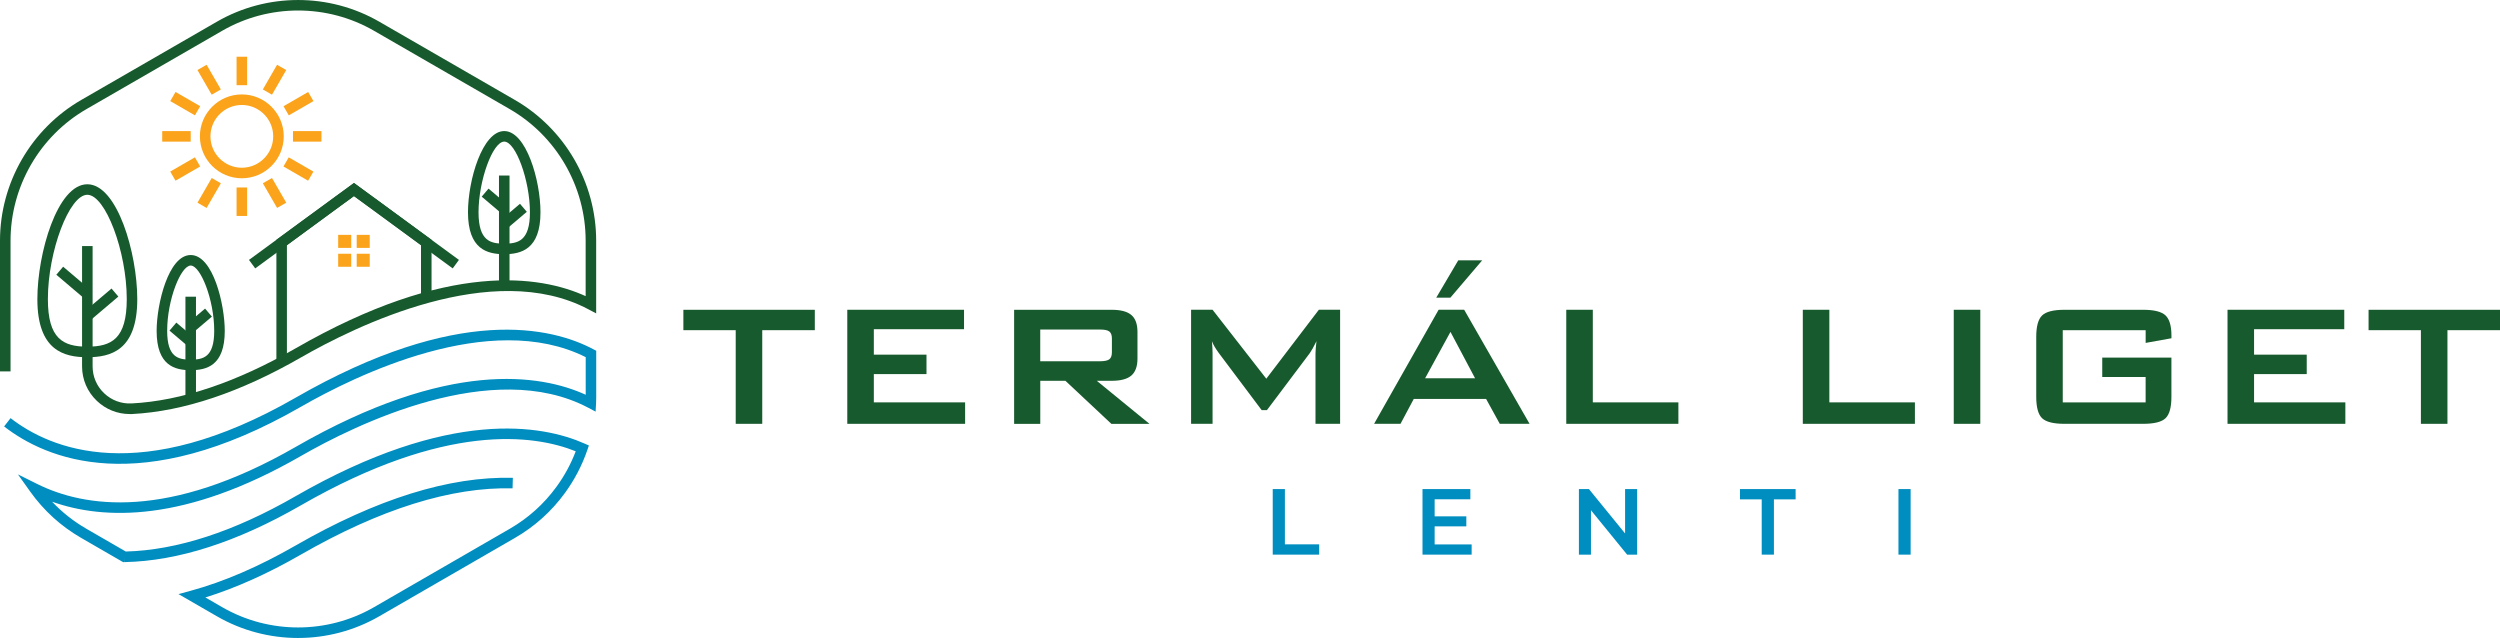 <?xml version="1.0" encoding="UTF-8"?> <svg xmlns="http://www.w3.org/2000/svg" id="Layer_1" data-name="Layer 1" width="893.83" height="228.1" viewBox="0 0 893.83 228.1"><defs><style> .cls-1 { fill: #faa31b; } .cls-1, .cls-2, .cls-3 { stroke-width: 0px; } .cls-2 { fill: #175a2d; } .cls-3 { fill: #008dc0; } </style></defs><polygon class="cls-3" points="455.04 174.86 455.04 198.3 471.65 198.3 471.65 194.62 459.39 194.62 459.39 174.86 455.04 174.86"></polygon><polygon class="cls-3" points="508.59 174.86 508.59 198.3 526.16 198.3 526.16 194.65 512.93 194.65 512.93 188.19 524.26 188.19 524.26 184.61 512.93 184.61 512.93 178.51 525.7 178.51 525.7 174.86 508.59 174.86"></polygon><polygon class="cls-3" points="581.02 174.86 581.02 190.73 568.09 174.86 564.51 174.86 564.51 198.3 568.82 198.3 568.82 182.43 581.75 198.3 585.33 198.3 585.33 174.86 581.02 174.86"></polygon><polygon class="cls-3" points="622.1 174.86 622.1 178.54 629.87 178.54 629.87 198.3 634.23 198.3 634.23 178.54 641.99 178.54 641.99 174.86 622.1 174.86"></polygon><rect class="cls-3" x="678.76" y="174.86" width="4.35" height="23.44"></rect><g><path class="cls-3" d="m106.58,228.1c-10.04,0-20.08-2.59-29.03-7.76l-13.73-7.93,4.36-1.19c11.77-3.2,24.38-8.64,37.47-16.16,28.97-16.66,55.09-24.83,77.71-24.22l-.1,3.76c-21.92-.57-47.38,7.42-75.74,23.72-11.81,6.79-23.26,11.92-34.09,15.29l6,3.47c16.75,9.67,37.55,9.67,54.3,0l48.5-28.01c6.61-3.81,12.23-8.86,16.71-15.01,2.88-3.94,5.19-8.21,6.9-12.71-14.96-6-46.49-10.45-98.31,19.35-22.73,13.08-43.92,19.9-62.98,20.27l-.04-1.51v1.51s0-1.51,0-1.51v1.51s-.5,0-.5,0l-.45-.25-14.5-8.38c-7.23-4.16-13.38-9.74-18.26-16.58l-4.39-6.15,6.77,3.37c17,8.48,46.84,13.07,92.49-13.17,54.74-31.48,87.72-25.98,103.74-18.67v-13.45c-34.16-17.15-82.52,6.65-101.86,17.77-57.56,33.09-91.17,18.6-106.08,7.01l2.31-2.97c14.16,11,46.24,24.69,101.89-7.3,58.09-33.4,91.66-25.19,106.5-17.32l1,.53v16.63c0,.73-.02,1.46-.06,2.19l-.16,2.94-2.61-1.38c-34.21-18.09-83.29,6.06-102.81,17.28-41.33,23.76-70.36,22.89-88.9,16.31,3.6,3.81,7.71,7.05,12.29,9.69l14.05,8.12c18.28-.47,38.69-7.11,60.67-19.76,55.21-31.75,88.44-25.44,103.33-18.85l1.58.7-.56,1.63c-1.88,5.47-4.57,10.64-8.02,15.36-4.79,6.58-10.8,11.98-17.87,16.06l-48.5,28.01c-8.95,5.17-18.99,7.76-29.03,7.76"></path><path class="cls-2" d="m31.22,69.64c-6.46,0-14.1,20.23-14.1,37.31,0,14.15,5.39,16.99,14.1,16.99s14.1-2.84,14.1-16.99c0-17.09-7.64-37.31-14.1-37.31m0,58.08c-8.32,0-17.86-2.36-17.86-20.76,0-16.36,7.13-41.08,17.86-41.08s17.86,24.73,17.86,41.08c0,18.4-9.55,20.76-17.86,20.76"></path></g><rect class="cls-2" x="29.69" y="106.9" width="12.94" height="3.77" transform="translate(-61.79 49.22) rotate(-40.31)"></rect><rect class="cls-2" x="24.4" y="94.51" width="3.77" height="12.94" transform="translate(-67.71 55.68) rotate(-49.68)"></rect><rect class="cls-2" x="178.4" y="62.76" width="3.77" height="39.78"></rect><path class="cls-2" d="m180.28,50.63c-4.12,0-9.19,13.94-9.19,25.28,0,10.34,4.35,11.2,9.19,11.2s9.19-.86,9.19-11.2c0-11.34-5.07-25.28-9.19-25.28m0,40.25c-6.03,0-12.96-1.7-12.96-14.97,0-11.56,5.17-29.05,12.96-29.05s12.96,17.48,12.96,29.05c0,13.26-6.93,14.97-12.96,14.97"></path><rect class="cls-2" x="179.22" y="75.3" width="8.97" height="3.77" transform="translate(-6.31 137.18) rotate(-40.31)"></rect><rect class="cls-2" x="174.98" y="67.29" width="3.77" height="8.97" transform="translate(7.7 160.18) rotate(-49.68)"></rect><rect class="cls-2" x="66.3" y="106.08" width="3.77" height="36.97"></rect><path class="cls-2" d="m68.18,94.94c-3.47,0-8.41,12.08-8.41,23.36,0,9.49,3.98,10.28,8.41,10.28s8.41-.79,8.41-10.28c0-11.28-4.94-23.36-8.41-23.36m0,37.41c-5.67,0-12.18-1.6-12.18-14.04,0-9.47,4.18-27.13,12.18-27.13s12.18,17.66,12.18,27.13c0,12.45-6.51,14.04-12.18,14.04"></path><rect class="cls-2" x="63.12" y="115.31" width="3.77" height="8.34" transform="translate(-68.16 91.75) rotate(-49.69)"></rect><rect class="cls-2" x="67.19" y="112.57" width="8.34" height="3.77" transform="translate(-57.1 73.35) rotate(-40.31)"></rect><path class="cls-1" d="m86.46,37.53c-6.19,0-11.22,5.04-11.22,11.22s5.04,11.22,11.22,11.22,11.22-5.04,11.22-11.22-5.04-11.22-11.22-11.22m0,26.21c-8.26,0-14.99-6.72-14.99-14.99s6.72-14.99,14.99-14.99,14.99,6.72,14.99,14.99-6.72,14.99-14.99,14.99"></path><rect class="cls-1" x="84.58" y="20.28" width="3.77" height="10.18"></rect><rect class="cls-1" x="72.89" y="23.41" width="3.77" height="10.18" transform="translate(-4.23 41.21) rotate(-30)"></rect><rect class="cls-1" x="64.34" y="31.97" width="3.77" height="10.18" transform="translate(1.01 75.87) rotate(-59.99)"></rect><rect class="cls-1" x="58" y="46.87" width="10.18" height="3.77"></rect><rect class="cls-1" x="61.13" y="58.55" width="10.18" height="3.77" transform="translate(-21.35 41.2) rotate(-30)"></rect><rect class="cls-1" x="69.69" y="67.11" width="10.18" height="3.77" transform="translate(-22.36 99.26) rotate(-60)"></rect><rect class="cls-1" x="84.58" y="67.03" width="3.77" height="10.18"></rect><rect class="cls-1" x="96.27" y="63.9" width="3.77" height="10.18" transform="translate(-21.34 58.3) rotate(-29.99)"></rect><rect class="cls-1" x="104.82" y="55.34" width="3.77" height="10.18" transform="translate(1.01 122.63) rotate(-60)"></rect><rect class="cls-1" x="104.75" y="46.87" width="10.18" height="3.77"></rect><rect class="cls-1" x="101.62" y="35.18" width="10.18" height="3.77" transform="translate(-4.23 58.32) rotate(-30)"></rect><rect class="cls-1" x="93.06" y="26.62" width="10.18" height="3.77" transform="translate(24.39 99.26) rotate(-60)"></rect><polygon class="cls-2" points="102.58 129.46 98.82 129.46 98.82 85.75 126.55 65.42 154.29 85.75 154.29 106.08 150.52 106.08 150.52 87.66 126.55 70.09 102.58 87.66 102.58 129.46"></polygon><polygon class="cls-2" points="161.86 95.96 126.55 70.09 91.25 95.96 89.02 92.92 126.55 65.42 164.08 92.92 161.86 95.96"></polygon><rect class="cls-1" x="120.91" y="90.72" width="4.66" height="4.66"></rect><rect class="cls-1" x="127.53" y="90.72" width="4.66" height="4.66"></rect><rect class="cls-1" x="120.91" y="83.97" width="4.66" height="4.66"></rect><rect class="cls-1" x="127.53" y="83.97" width="4.66" height="4.66"></rect><path class="cls-2" d="m46.36,148.03c-4.38,0-8.51-1.65-11.71-4.69-3.42-3.25-5.31-7.64-5.31-12.36v-43.01h3.77v43.01c0,3.68,1.47,7.1,4.13,9.63,2.67,2.53,6.16,3.82,9.83,3.63,17.74-.92,37.45-7.54,58.58-19.68,54.72-31.47,87.69-26,103.74-18.68v-19.82c0-19.35-10.41-37.38-27.16-47.06l-48.5-27.99c-16.75-9.67-37.55-9.67-54.3,0l-48.5,27.99C14.17,48.68,3.77,66.71,3.77,86.06v46.73H0v-46.73c0-20.69,11.13-39.97,29.04-50.32L77.54,7.76c17.91-10.34,40.16-10.34,58.07,0l48.5,27.99c17.91,10.35,29.04,29.63,29.04,50.32v25.98l-2.77-1.46c-34.21-18.14-83.33,6.03-102.86,17.26-21.65,12.44-41.93,19.23-60.26,20.18-.3.02-.61.02-.91.02"></path><polygon class="cls-2" points="244.33 110.76 244.33 118.05 263.04 118.05 263.04 151.53 272.53 151.53 272.53 118.05 291.32 118.05 291.32 110.76 244.33 110.76"></polygon><polygon class="cls-2" points="302.93 151.53 302.93 110.75 344.67 110.75 344.67 117.7 312.42 117.7 312.42 126.8 331.25 126.8 331.25 133.75 312.42 133.75 312.42 143.86 345.06 143.86 345.06 151.53 302.93 151.53"></polygon><g><path class="cls-2" d="m393.25,117.82h-21.33v11.34h21.33c1.65,0,2.77-.24,3.38-.71s.91-1.32.91-2.53v-4.9c0-1.18-.3-2.01-.91-2.49-.6-.48-1.73-.71-3.38-.71m-30.67,33.72v-40.78h34.88c3.24,0,5.59.62,7.04,1.87,1.46,1.25,2.18,3.26,2.18,6.04v9.57c0,2.75-.73,4.76-2.18,6.02-1.45,1.26-3.8,1.89-7.04,1.89h-5.32l18.83,15.39h-13.62l-16.43-15.39h-8.99v15.39h-9.34Z"></path><path class="cls-2" d="m425.85,151.53v-40.78h7.68l19.21,24.65,18.79-24.65h7.6v40.78h-8.8v-25.19c0-.49.03-1.1.1-1.85.06-.75.15-1.59.25-2.51-.51,1.05-.96,1.92-1.35,2.6-.39.68-.73,1.24-1.04,1.68l-15.32,20.37h-1.89l-15.35-20.45c-.57-.77-1.05-1.5-1.45-2.18-.4-.68-.73-1.34-.98-1.99.08.85.13,1.62.17,2.32.04.69.06,1.36.06,2.01v25.19h-7.68Z"></path></g><path class="cls-2" d="m513.5,106.43l7.87-13.35h8.56l-11.38,13.35h-5.05Zm-3.97,28.82h17.86l-8.8-16.59-9.07,16.59Zm-18.25,16.28l23.07-40.78h9.14l23.38,40.78h-10.65l-4.9-8.91h-25.85l-4.75,8.91h-9.45Z"></path><polygon class="cls-2" points="559.99 151.53 559.99 110.75 569.48 110.75 569.48 143.86 600.08 143.86 600.08 151.53 559.99 151.53"></polygon><polygon class="cls-2" points="644.56 151.53 644.56 110.75 654.05 110.75 654.05 143.86 684.64 143.86 684.64 151.53 644.56 151.53"></polygon><rect class="cls-2" x="698.53" y="110.75" width="9.49" height="40.78"></rect><path class="cls-2" d="m767.13,118.05h-29.63v25.81h29.63v-9.06h-15.51v-6.95h24.73v14.04c0,3.73-.69,6.27-2.08,7.62-1.39,1.35-4.06,2.02-8.02,2.02h-28.13c-3.96,0-6.63-.67-8.02-2.02-1.39-1.35-2.08-3.89-2.08-7.62v-21.49c0-3.7.69-6.24,2.08-7.6,1.39-1.36,4.06-2.04,8.02-2.04h28.13c3.91,0,6.57.67,7.99,2.01,1.42,1.34,2.12,3.75,2.12,7.25v.92l-9.22,1.66v-4.55Z"></path><polygon class="cls-2" points="796.41 151.53 796.41 110.75 838.15 110.75 838.15 117.7 805.9 117.7 805.9 126.8 824.73 126.8 824.73 133.75 805.9 133.75 805.9 143.86 838.54 143.86 838.54 151.53 796.41 151.53"></polygon><polygon class="cls-2" points="846.84 110.76 846.84 118.05 865.55 118.05 865.55 151.53 875.04 151.53 875.04 118.05 893.83 118.05 893.83 110.76 846.84 110.76"></polygon></svg> 